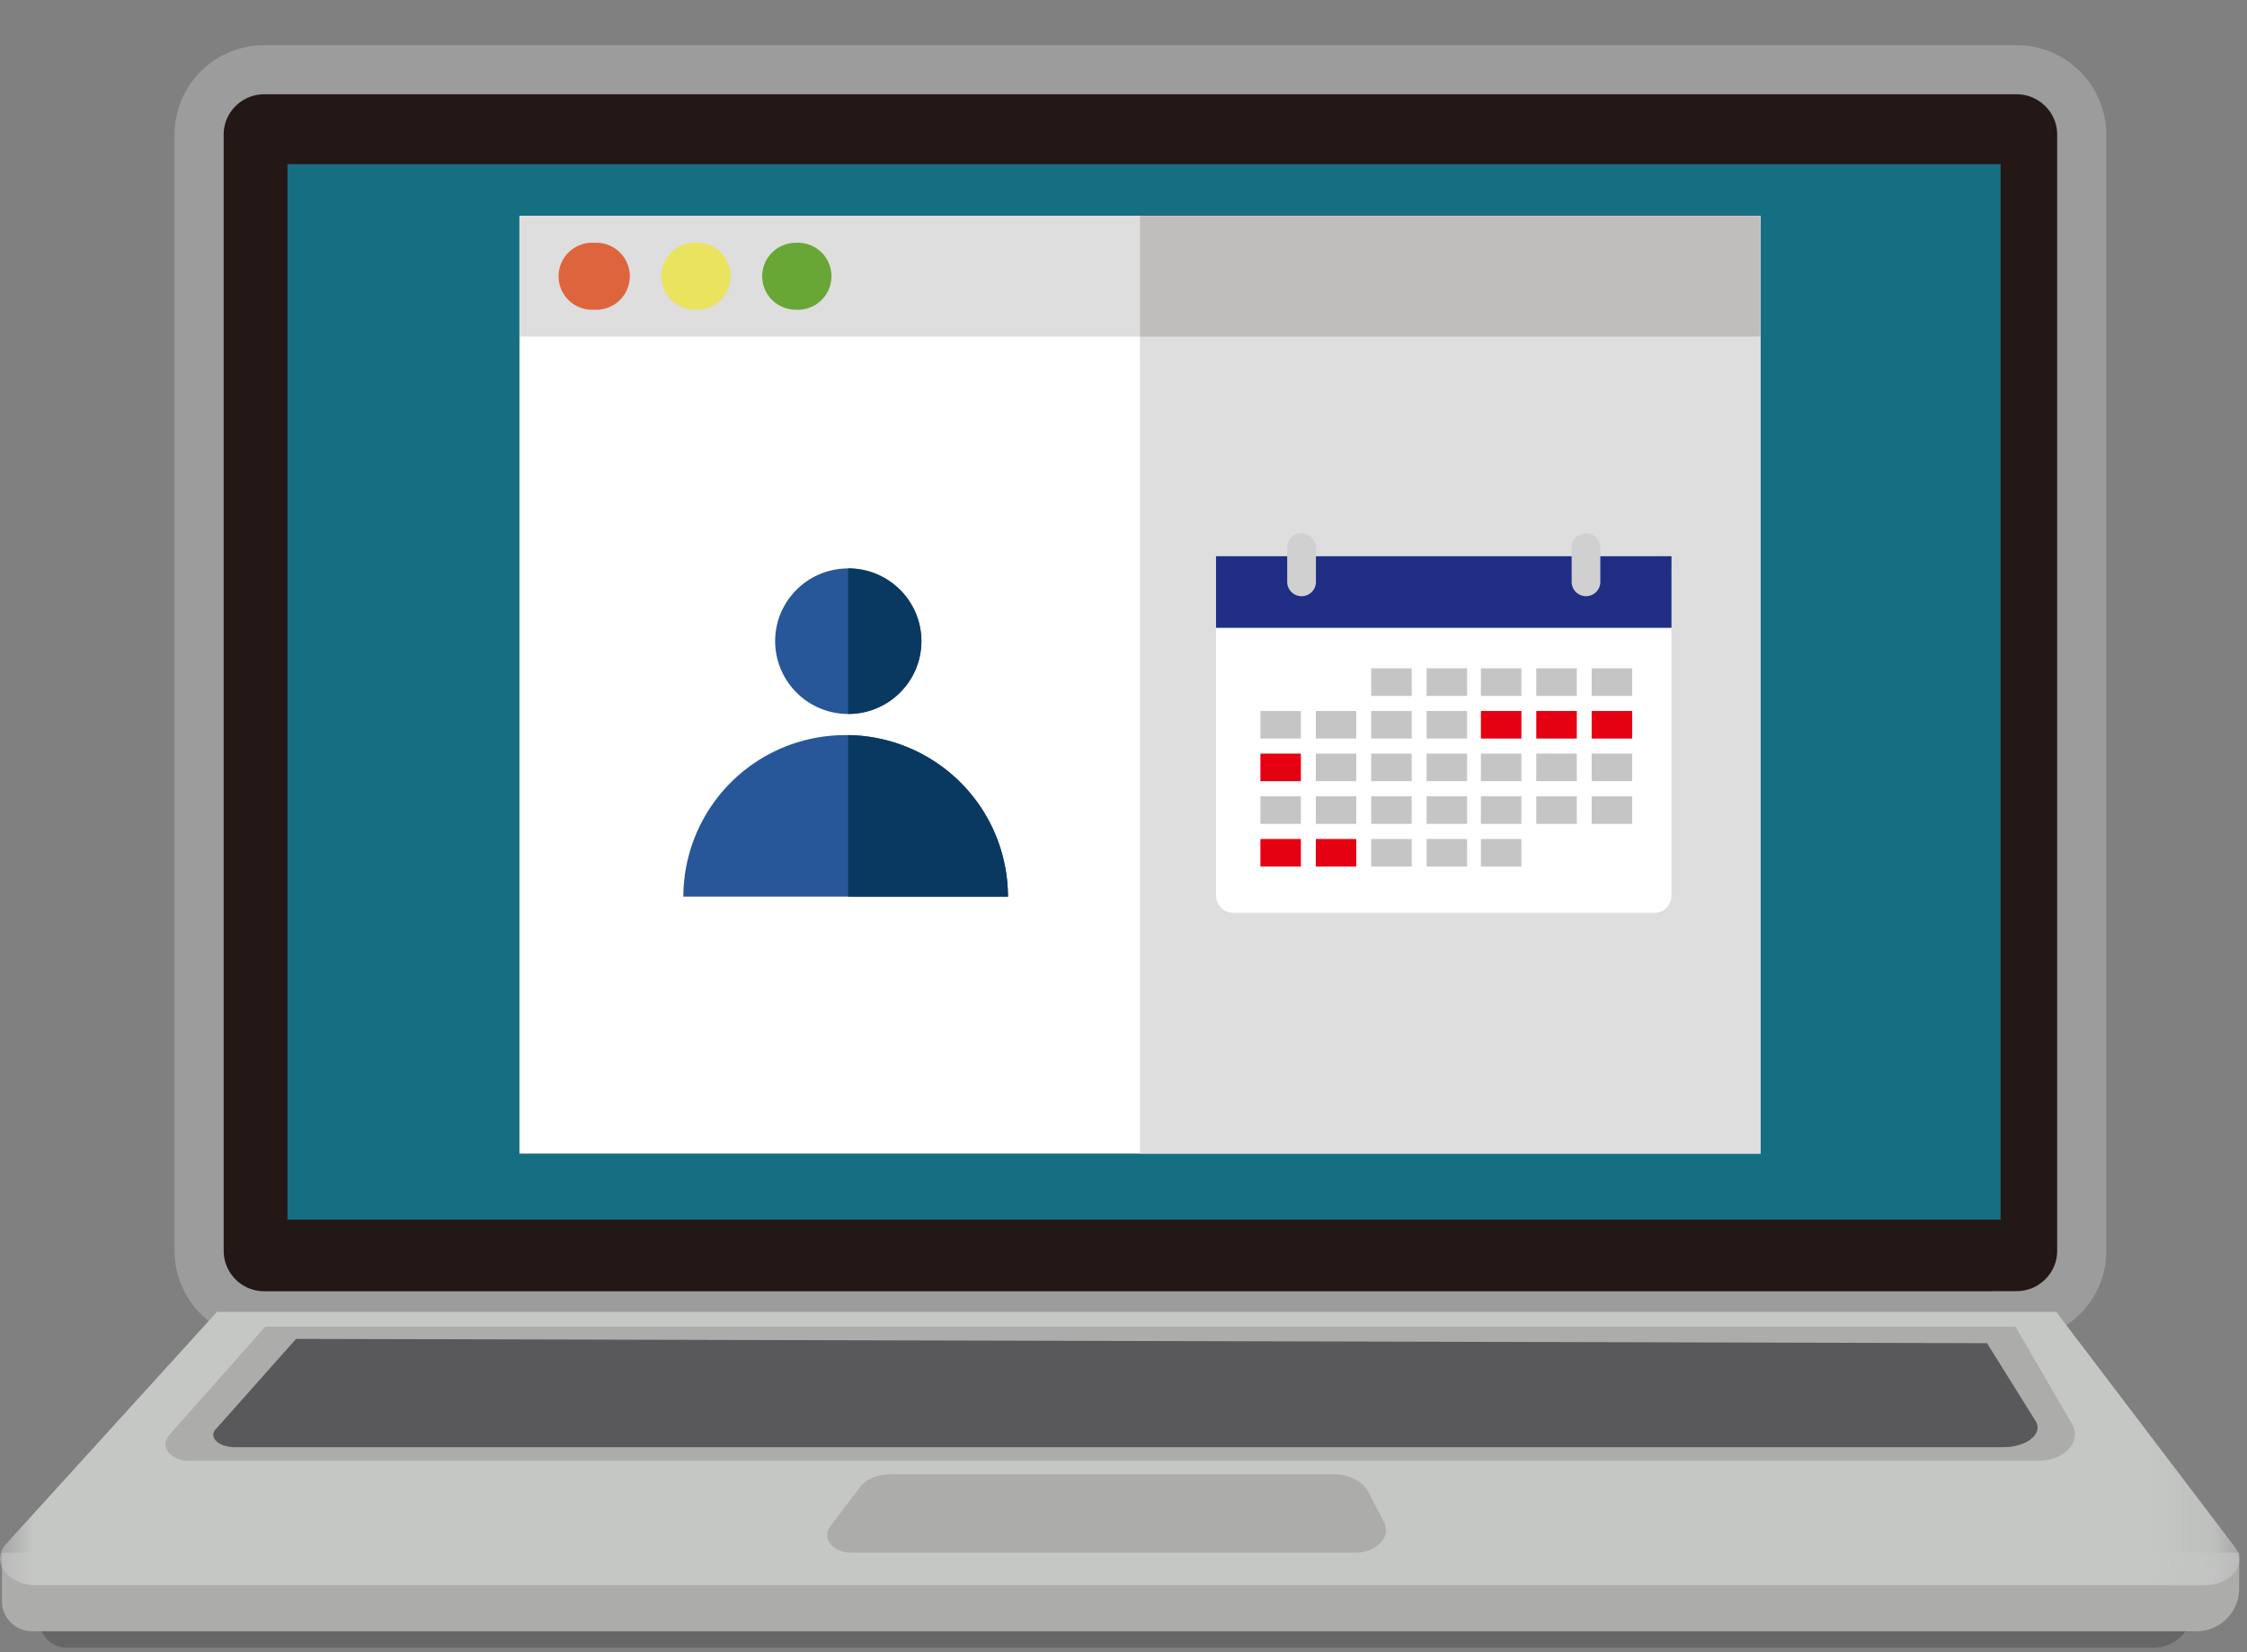 <svg xmlns="http://www.w3.org/2000/svg" xmlns:xlink="http://www.w3.org/1999/xlink" width="34" height="25"><rect width="100%" height="100%" fill="#808080" stroke="none"/><defs><path id="a" d="M0 23.932h33.886V0H0z"/></defs><g fill="none" fill-rule="evenodd" transform="translate(0 1)"><path fill="#666" d="M32.586 23.932H1.013a.416.416 0 0 1-.417-.416v-.611h32.58v.44a.589.589 0 0 1-.59.587"/><path fill="#ACACAB" d="M33.235 23.683H.487a.456.456 0 0 1-.458-.455v-.733h33.852v.544c0 .356-.29.644-.646.644"/><path fill="#231815" d="M30.515 18.91H3.998a.985.985 0 0 1-.985-.98V1.035c0-.54.443-.98.985-.98h26.517c.541 0 .984.44.984.98v16.893c0 .54-.443.98-.984.98"/><path stroke="#9C9C9D" stroke-width=".743" d="M30.515 18.91H3.998a.985.985 0 0 1-.985-.98V1.035c0-.54.443-.98.985-.98h26.517c.541 0 .984.44.984.98v16.893c0 .54-.443.98-.984.98z"/><mask id="b" fill="#fff"><use xlink:href="#a"/></mask><path fill="#166E82" d="M4.35 17.454h25.922V1.484H4.35z" mask="url(#b)"/><path fill="#C5C7C5" d="M33.353 22.987H.553c-.44 0-.703-.358-.46-.626l3.19-3.51h27.831l2.704 3.56c.197.258-.06.576-.465.576" mask="url(#b)"/><path fill="#ACACAB" d="M30.848 21.103H2.85c-.273 0-.437-.22-.29-.388l1.453-1.64h26.484l.855 1.472c.153.264-.112.556-.504.556" mask="url(#b)"/><path fill="#59585A" d="M30.31 20.898H3.556c-.26 0-.417-.164-.276-.289l1.2-1.35 25.586.065.724 1.16c.146.196-.107.414-.482.414" mask="url(#b)"/><path fill="#ACACAB" d="M20.502 22.495h-7.62c-.279 0-.456-.218-.32-.397l.448-.593c.092-.122.267-.197.457-.197h6.717c.23 0 .435.103.517.26l.24.463c.117.224-.11.464-.439.464" mask="url(#b)"/><path fill="#FFF" d="M7.86 16.455h18.778V2.267H7.86z" mask="url(#b)"/><path fill="#DEDEDE" d="M17.25 16.455h9.389V2.267h-9.39z" mask="url(#b)"/><path fill="#DEDEDE" d="M7.86 4.093h18.778V2.267H7.86z" mask="url(#b)"/><path fill="#C0BEBC" d="M17.25 4.093h9.389V2.267h-9.39z" mask="url(#b)"/><path fill="#DE643D" d="M8.991 2.674a.507.507 0 1 1 0 1.012.507.507 0 1 1 0-1.012" mask="url(#b)"/><path fill="#EAE35E" d="M10.517 2.674a.507.507 0 1 1 0 1.012.507.507 0 0 1-.51-.506c0-.28.229-.506.51-.506" mask="url(#b)"/><path fill="#68A636" d="M12.042 2.674a.507.507 0 1 1 0 1.012.507.507 0 0 1-.509-.506c0-.28.228-.506.509-.506" mask="url(#b)"/><path fill="#FFF" d="M25.032 12.812H18.66a.26.26 0 0 1-.26-.259V7.675a.26.26 0 0 1 .26-.26h6.37a.26.26 0 0 1 .261.26v4.878a.26.26 0 0 1-.26.26" mask="url(#b)"/><path fill="#1F2E84" d="M18.4 8.5h6.892V7.416H18.4z" mask="url(#b)"/><path fill="#D0D0D0" d="M19.695 8.021a.217.217 0 0 1-.218-.216v-.519a.217.217 0 0 1 .435 0v.519c0 .12-.097.216-.217.216m4.303 0a.217.217 0 0 1-.217-.216v-.519a.217.217 0 0 1 .434 0v.519c0 .12-.097.216-.217.216" mask="url(#b)"/><path fill="#C6C5C5" d="M19.072 10.175h.612v-.417h-.612zm.838 0h.612v-.417h-.612z" mask="url(#b)"/><path fill="#E50012" d="M19.072 10.82h.612v-.417h-.612z" mask="url(#b)"/><path fill="#C6C5C5" d="M19.91 10.82h.612v-.417h-.612zm-.838.646h.612v-.417h-.612zm.838 0h.612v-.417h-.612z" mask="url(#b)"/><path fill="#E50012" d="M19.072 12.112h.612v-.417h-.612zm.838 0h.612v-.417h-.612z" mask="url(#b)"/><path fill="#C6C5C5" d="M20.748 9.53h.613v-.418h-.613zm.838 0h.613v-.418h-.613zm-.838.645h.613v-.417h-.613zm.838 0h.613v-.417h-.613zm-.838.645h.613v-.417h-.613zm.838 0h.613v-.417h-.613zm-.838.646h.613v-.417h-.613zm.838 0h.613v-.417h-.613zm-.838.646h.613v-.417h-.613zm.838 0h.613v-.417h-.613zm.822-2.582h.613v-.418h-.613zm.838 0h.613v-.418h-.613z" mask="url(#b)"/><path fill="#E50012" d="M22.408 10.175h.613v-.417h-.613zm.838 0h.613v-.417h-.613z" mask="url(#b)"/><path fill="#C6C5C5" d="M22.408 10.82h.613v-.417h-.613zm.838 0h.613v-.417h-.613zm-.838.646h.613v-.417h-.613zm.838 0h.613v-.417h-.613zm-.838.646h.613v-.417h-.613zm1.676-2.582h.613v-.418h-.613z" mask="url(#b)"/><path fill="#E50012" d="M24.084 10.175h.613v-.417h-.613z" mask="url(#b)"/><path fill="#C6C5C5" d="M24.084 10.82h.613v-.417h-.613zm0 .646h.613v-.417h-.613z" mask="url(#b)"/><path fill="#275798" d="M10.34 12.567a2.45 2.45 0 0 1 2.456-2.444 2.45 2.45 0 0 1 2.456 2.444H10.34z" mask="url(#b)"/><path fill="#093960" d="M12.834 10.123v2.444h2.418a2.45 2.45 0 0 0-2.418-2.444" mask="url(#b)"/><path fill="#275798" d="M12.835 7.6c.611 0 1.107.494 1.107 1.102 0 .608-.496 1.101-1.107 1.101a1.104 1.104 0 0 1-1.106-1.1c0-.61.495-1.102 1.106-1.102" mask="url(#b)"/><path fill="#093960" d="M12.835 7.6h-.002v2.203h.002c.611 0 1.107-.493 1.107-1.101s-.496-1.101-1.107-1.101" mask="url(#b)"/></g></svg>